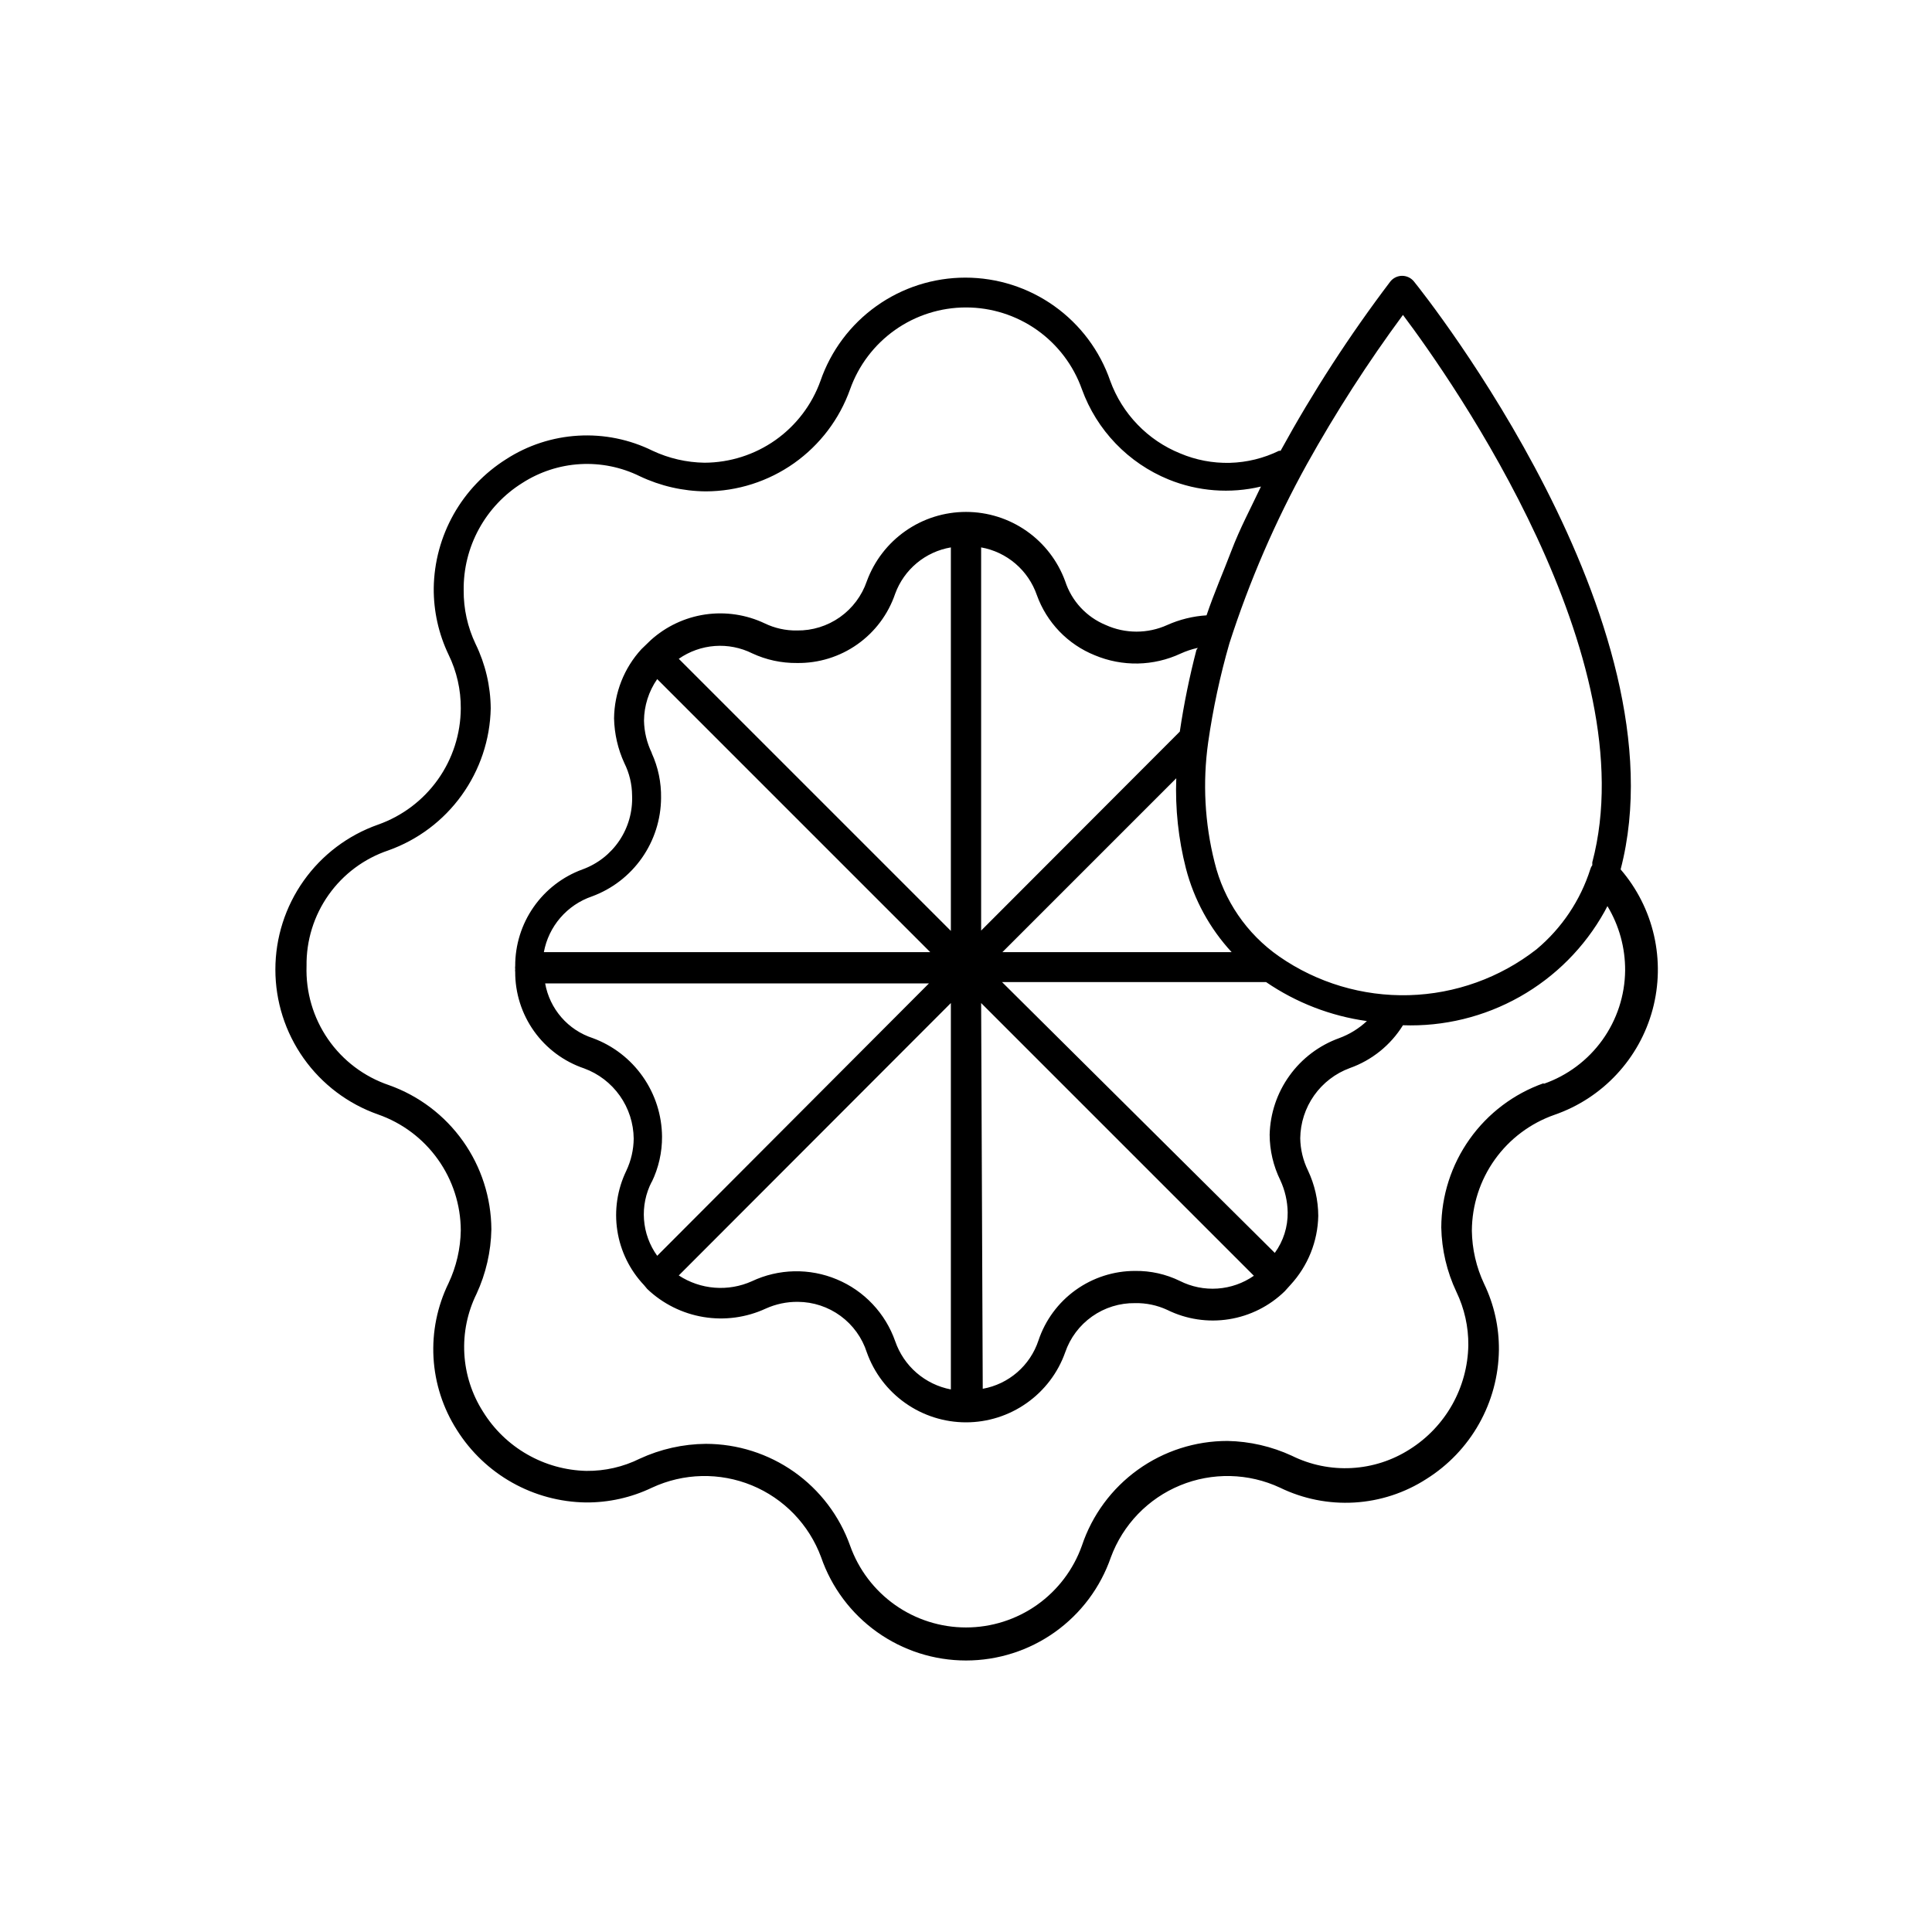 <svg width="60" height="60" viewBox="0 0 60 60" fill="none" xmlns="http://www.w3.org/2000/svg">
<path d="M50.33 27C52.33 19.34 44.26 9.17 43.91 8.74C43.866 8.686 43.81 8.642 43.747 8.612C43.684 8.582 43.615 8.566 43.545 8.566C43.475 8.566 43.406 8.582 43.343 8.612C43.28 8.642 43.224 8.686 43.18 8.74C41.916 10.407 40.776 12.165 39.77 14H39.72C39.244 14.232 38.724 14.36 38.194 14.374C37.664 14.387 37.138 14.287 36.65 14.08C36.151 13.878 35.7 13.573 35.327 13.185C34.953 12.798 34.664 12.336 34.48 11.83C34.157 10.893 33.55 10.081 32.743 9.506C31.937 8.931 30.971 8.622 29.98 8.622C28.989 8.622 28.023 8.931 27.217 9.506C26.41 10.081 25.803 10.893 25.48 11.83C25.213 12.572 24.725 13.213 24.081 13.668C23.437 14.122 22.668 14.367 21.88 14.37C21.323 14.362 20.775 14.236 20.27 14C19.554 13.646 18.758 13.484 17.961 13.53C17.163 13.575 16.391 13.827 15.72 14.26C15.042 14.687 14.48 15.276 14.087 15.974C13.694 16.673 13.482 17.459 13.47 18.26C13.464 18.976 13.621 19.684 13.93 20.33C14.184 20.85 14.314 21.422 14.31 22C14.306 22.793 14.057 23.566 13.597 24.212C13.137 24.858 12.488 25.346 11.74 25.61C10.808 25.938 10.001 26.547 9.43 27.353C8.859 28.159 8.552 29.122 8.552 30.11C8.552 31.098 8.859 32.061 9.43 32.867C10.001 33.673 10.808 34.282 11.74 34.61C12.488 34.871 13.137 35.357 13.597 36.002C14.058 36.646 14.307 37.418 14.31 38.21C14.301 38.777 14.172 39.337 13.93 39.85C13.579 40.569 13.418 41.365 13.463 42.164C13.509 42.963 13.759 43.736 14.19 44.41C14.617 45.089 15.206 45.65 15.905 46.043C16.603 46.436 17.389 46.648 18.19 46.66C18.903 46.666 19.608 46.508 20.25 46.2C20.734 45.975 21.259 45.852 21.792 45.84C22.325 45.828 22.855 45.926 23.349 46.129C23.842 46.332 24.288 46.635 24.658 47.019C25.028 47.403 25.315 47.86 25.5 48.36C25.823 49.297 26.43 50.109 27.237 50.684C28.044 51.259 29.009 51.568 30 51.568C30.991 51.568 31.957 51.259 32.764 50.684C33.57 50.109 34.177 49.297 34.5 48.36C34.685 47.86 34.972 47.403 35.342 47.019C35.713 46.635 36.158 46.332 36.652 46.129C37.145 45.926 37.675 45.828 38.208 45.84C38.742 45.852 39.267 45.975 39.75 46.2C40.468 46.55 41.264 46.709 42.061 46.662C42.858 46.615 43.629 46.363 44.3 45.93C44.979 45.504 45.541 44.915 45.934 44.216C46.327 43.518 46.539 42.732 46.55 41.93C46.557 41.217 46.4 40.512 46.09 39.87C45.847 39.353 45.718 38.791 45.71 38.22C45.714 37.428 45.963 36.656 46.423 36.011C46.883 35.367 47.532 34.881 48.28 34.62C49.015 34.365 49.677 33.934 50.207 33.364C50.738 32.795 51.121 32.104 51.323 31.353C51.525 30.601 51.54 29.812 51.367 29.053C51.194 28.294 50.838 27.59 50.33 27ZM43.57 9.78C45.14 11.87 51.13 20.43 49.45 26.78V26.87C49.422 26.906 49.402 26.946 49.39 26.99C49.081 27.962 48.502 28.825 47.72 29.48C46.585 30.367 45.196 30.866 43.756 30.906C42.317 30.945 40.902 30.523 39.72 29.7C38.72 29.003 38.009 27.965 37.72 26.78C37.413 25.565 37.346 24.301 37.52 23.06C37.669 22.019 37.889 20.99 38.18 19.98C38.801 18.049 39.608 16.184 40.59 14.41C41.484 12.805 42.479 11.258 43.57 9.78ZM42.45 31.71C42.202 31.942 41.909 32.123 41.59 32.24C40.969 32.464 40.431 32.87 40.046 33.406C39.66 33.941 39.446 34.58 39.43 35.24C39.432 35.729 39.545 36.211 39.76 36.65C39.906 36.964 39.984 37.304 39.99 37.65C39.996 38.102 39.856 38.544 39.59 38.91L31.12 30.5H39.32C40.256 31.14 41.327 31.554 42.45 31.71ZM20.24 36.71C20.453 36.271 20.563 35.788 20.56 35.3C20.555 34.632 20.346 33.981 19.962 33.435C19.578 32.888 19.037 32.471 18.41 32.24C18.033 32.117 17.695 31.895 17.435 31.595C17.174 31.296 17 30.931 16.93 30.54H28.85L20.41 39C20.172 38.67 20.03 38.28 20 37.874C19.97 37.468 20.053 37.062 20.24 36.7V36.71ZM36.53 24.17C36.495 25.113 36.596 26.056 36.83 26.97C37.082 27.941 37.57 28.834 38.25 29.57H31.13L36.53 24.17ZM37.16 20.17C36.941 21.01 36.767 21.861 36.64 22.72L30.47 28.9V17C30.864 17.07 31.232 17.245 31.536 17.505C31.84 17.765 32.069 18.102 32.2 18.48C32.351 18.901 32.59 19.285 32.9 19.608C33.21 19.93 33.585 20.183 34 20.35C34.423 20.527 34.877 20.614 35.336 20.606C35.794 20.597 36.245 20.493 36.66 20.3C36.833 20.221 37.014 20.16 37.2 20.12C37.2 20.12 37.17 20.16 37.16 20.18V20.17ZM29.53 28.91L21.08 20.46C21.41 20.23 21.796 20.092 22.197 20.062C22.598 20.032 23 20.111 23.36 20.29C23.795 20.493 24.27 20.595 24.75 20.59C25.421 20.6 26.077 20.398 26.625 20.011C27.173 19.625 27.584 19.075 27.8 18.44C27.936 18.069 28.167 17.74 28.471 17.487C28.775 17.234 29.14 17.066 29.53 17V28.91ZM20.24 23.38C20.089 23.068 20.007 22.727 20 22.38C20.004 21.919 20.147 21.469 20.41 21.09L28.89 29.57H16.89C16.963 29.175 17.139 28.807 17.401 28.503C17.663 28.199 18.001 27.97 18.38 27.84C19.008 27.61 19.55 27.193 19.934 26.646C20.318 26.1 20.526 25.448 20.53 24.78C20.538 24.301 20.439 23.826 20.24 23.39V23.38ZM29.53 31.15V43.15C29.135 43.075 28.767 42.896 28.463 42.633C28.159 42.37 27.931 42.03 27.8 41.65C27.649 41.221 27.41 40.829 27.098 40.499C26.786 40.168 26.408 39.907 25.988 39.732C25.569 39.556 25.117 39.471 24.663 39.481C24.209 39.491 23.761 39.596 23.35 39.79C22.987 39.953 22.589 40.022 22.192 39.99C21.795 39.959 21.413 39.828 21.08 39.61L29.53 31.15ZM30.47 31.15L38.94 39.62C38.607 39.852 38.217 39.989 37.812 40.017C37.407 40.045 37.002 39.963 36.64 39.78C36.207 39.569 35.731 39.463 35.25 39.47C34.587 39.469 33.94 39.678 33.401 40.066C32.863 40.453 32.46 41.001 32.25 41.63C32.123 42.013 31.896 42.354 31.591 42.618C31.287 42.882 30.917 43.059 30.52 43.13L30.47 31.15ZM47.94 33.64C47.013 33.968 46.21 34.574 45.641 35.376C45.071 36.178 44.764 37.136 44.76 38.12C44.774 38.812 44.934 39.494 45.23 40.12C45.479 40.638 45.606 41.206 45.6 41.78C45.589 42.427 45.416 43.061 45.099 43.625C44.781 44.189 44.328 44.665 43.78 45.01C43.239 45.356 42.618 45.556 41.977 45.591C41.335 45.626 40.696 45.495 40.12 45.21C39.492 44.92 38.812 44.763 38.12 44.75C37.121 44.749 36.147 45.062 35.336 45.645C34.524 46.229 33.917 47.052 33.6 48C33.336 48.744 32.848 49.387 32.204 49.843C31.559 50.298 30.789 50.542 30 50.542C29.211 50.542 28.441 50.298 27.797 49.843C27.152 49.387 26.664 48.744 26.4 48C26.07 47.076 25.463 46.276 24.661 45.71C23.859 45.145 22.902 44.841 21.92 44.84C21.212 44.846 20.513 45.003 19.87 45.3C19.355 45.556 18.786 45.686 18.21 45.68C17.564 45.665 16.932 45.489 16.372 45.167C15.811 44.846 15.34 44.39 15 43.84C14.655 43.299 14.455 42.678 14.42 42.036C14.385 41.395 14.516 40.756 14.8 40.18C15.09 39.552 15.247 38.871 15.26 38.18C15.255 37.197 14.947 36.239 14.378 35.438C13.809 34.636 13.007 34.029 12.08 33.7C11.312 33.44 10.649 32.94 10.188 32.274C9.727 31.607 9.493 30.81 9.52 30C9.509 29.21 9.748 28.436 10.205 27.791C10.661 27.146 11.311 26.662 12.06 26.41C12.975 26.084 13.769 25.488 14.336 24.7C14.904 23.912 15.22 22.971 15.24 22C15.234 21.307 15.074 20.623 14.77 20C14.522 19.479 14.395 18.907 14.4 18.33C14.392 17.665 14.555 17.01 14.874 16.427C15.193 15.843 15.656 15.352 16.22 15C16.759 14.653 17.378 14.451 18.017 14.414C18.657 14.377 19.295 14.507 19.87 14.79C20.511 15.094 21.211 15.254 21.92 15.26C22.902 15.257 23.86 14.951 24.662 14.384C25.464 13.816 26.071 13.015 26.4 12.09C26.664 11.346 27.152 10.703 27.797 10.247C28.441 9.792 29.211 9.548 30 9.548C30.789 9.548 31.559 9.792 32.204 10.247C32.848 10.703 33.336 11.346 33.6 12.09C33.828 12.719 34.185 13.293 34.649 13.775C35.112 14.257 35.671 14.637 36.29 14.89C37.2 15.261 38.204 15.338 39.16 15.11C38.84 15.79 38.51 16.4 38.24 17.11C37.97 17.82 37.73 18.35 37.47 19.11C37.049 19.136 36.636 19.238 36.25 19.41C35.95 19.546 35.624 19.616 35.295 19.616C34.966 19.616 34.64 19.546 34.34 19.41C34.044 19.288 33.778 19.103 33.561 18.869C33.343 18.634 33.179 18.354 33.08 18.05C32.849 17.419 32.43 16.874 31.879 16.489C31.328 16.104 30.672 15.898 30 15.898C29.328 15.898 28.672 16.104 28.122 16.489C27.571 16.874 27.151 17.419 26.92 18.05C26.766 18.501 26.473 18.892 26.084 19.167C25.694 19.442 25.227 19.587 24.75 19.58C24.404 19.586 24.062 19.51 23.75 19.36C23.175 19.087 22.531 18.991 21.901 19.083C21.271 19.176 20.683 19.453 20.21 19.88L19.92 20.16C19.381 20.747 19.079 21.513 19.07 22.31C19.081 22.79 19.189 23.264 19.39 23.7C19.545 24.011 19.627 24.353 19.63 24.7C19.651 25.197 19.514 25.689 19.237 26.102C18.96 26.516 18.558 26.83 18.09 27C17.476 27.224 16.945 27.633 16.571 28.17C16.197 28.706 15.998 29.346 16 30C15.995 30.033 15.995 30.067 16 30.1C15.995 30.126 15.995 30.154 16 30.18C15.997 30.841 16.202 31.487 16.586 32.026C16.97 32.564 17.514 32.968 18.14 33.18C18.588 33.344 18.975 33.641 19.25 34.03C19.525 34.419 19.675 34.883 19.68 35.36C19.677 35.706 19.598 36.047 19.45 36.36C19.171 36.938 19.073 37.587 19.172 38.221C19.27 38.855 19.559 39.444 20 39.91L20.1 40.03C20.582 40.489 21.19 40.792 21.846 40.901C22.503 41.01 23.176 40.919 23.78 40.64C24.094 40.498 24.436 40.426 24.78 40.43C25.257 40.433 25.721 40.586 26.105 40.868C26.489 41.15 26.775 41.546 26.92 42C27.147 42.636 27.564 43.185 28.116 43.574C28.667 43.963 29.326 44.172 30 44.172C30.675 44.172 31.333 43.963 31.884 43.574C32.436 43.185 32.854 42.636 33.08 42C33.234 41.549 33.527 41.158 33.917 40.883C34.307 40.608 34.773 40.463 35.25 40.47C35.595 40.463 35.937 40.535 36.25 40.68C36.844 40.973 37.514 41.074 38.167 40.97C38.821 40.866 39.426 40.562 39.9 40.1L40.08 39.9C40.618 39.315 40.924 38.554 40.94 37.76C40.938 37.272 40.828 36.791 40.62 36.35C40.468 36.038 40.386 35.697 40.38 35.35C40.386 34.873 40.536 34.41 40.811 34.02C41.086 33.631 41.473 33.334 41.92 33.17C42.605 32.927 43.187 32.458 43.57 31.84C44.837 31.885 46.092 31.579 47.197 30.956C48.301 30.333 49.213 29.418 49.83 28.31L49.92 28.14C50.284 28.743 50.474 29.435 50.47 30.14C50.462 30.916 50.215 31.67 49.762 32.3C49.309 32.93 48.673 33.405 47.94 33.66V33.64Z" fill="black"/>
</svg>
